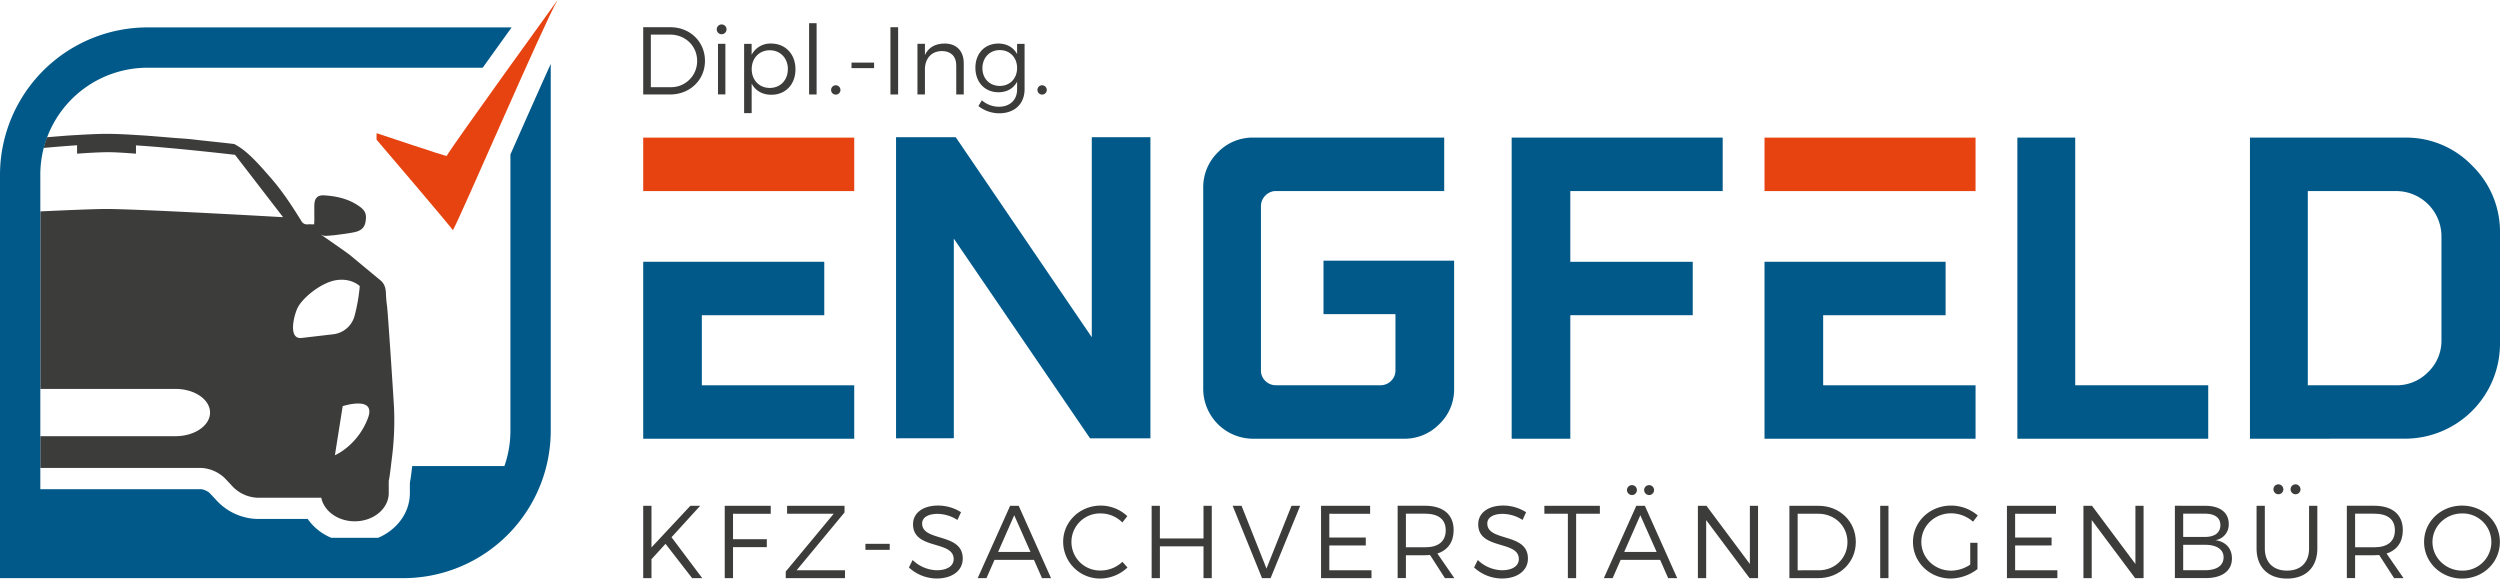 <svg id="Logo" xmlns="http://www.w3.org/2000/svg" viewBox="0 0 1382.83 320.02"><defs><style>.cls-1{fill:#3c3c3b;}.cls-2{fill:#e74310;}.cls-3{fill:#005989;}</style></defs><g id="Dipl.-Ing."><path class="cls-1" d="M370.81,15.06c10.85,0,19.13,8,19.13,18.6s-8.34,18.6-19.29,18.6H355.78V15.06ZM360,48.22h10.84a14.39,14.39,0,0,0,14.77-14.51c0-8.34-6.59-14.56-14.93-14.56H360Z"/><path class="cls-1" d="M401.87,16.23a2.71,2.71,0,1,1-5.42,0,2.71,2.71,0,1,1,5.42,0Zm-4.73,36v-28h4.09v28Z"/><path class="cls-1" d="M440,38.34c0,8.28-5.42,14.08-13.34,14.08-5,0-8.82-2.29-10.89-6.17V62.57H411.6V24.25h4.15v6.06a11.64,11.64,0,0,1,10.79-6.22C434.45,24.09,440,29.94,440,38.34Zm-4.2-.11c0-6-4.14-10.42-10-10.42s-10,4.36-10,10.42,4.14,10.41,10,10.41S435.78,44.29,435.78,38.23Z"/><path class="cls-1" d="M447.54,52.26V12.83h4.15V52.26Z"/><path class="cls-1" d="M464.88,49.92a2.59,2.59,0,1,1-2.56-2.76A2.62,2.62,0,0,1,464.88,49.92Z"/><path class="cls-1" d="M471,37.7V34.62h12.49V37.7Z"/><path class="cls-1" d="M492.53,52.26V15.06h4.25v37.2Z"/><path class="cls-1" d="M533.08,35V52.26h-4.15V36.1c0-4.94-3-7.86-7.91-7.86-5.53.05-8.93,3.67-9.41,9v15h-4.14v-28h4.14v6.17c2-4.25,5.74-6.27,10.84-6.33C529.15,24.09,533.08,28.24,533.08,35Z"/><path class="cls-1" d="M566.73,49.33c0,8.19-5.57,13.34-14.08,13.34a18.8,18.8,0,0,1-11.47-4l1.91-3.19a14.39,14.39,0,0,0,9.4,3.56c6.12,0,10.1-3.72,10.1-9.57V45.19c-2,3.72-5.58,5.84-10.31,5.84-7.55,0-12.75-5.57-12.75-13.54s5.15-13.34,12.64-13.4c4.79,0,8.4,2.13,10.42,5.85V24.25h4.14Zm-4.14-11.69c0-5.84-4-9.93-9.57-9.93s-9.56,4.14-9.61,9.93,4,9.89,9.61,9.89S562.59,43.38,562.59,37.64Z"/><path class="cls-1" d="M579,49.92a2.58,2.58,0,1,1-2.55-2.76A2.61,2.61,0,0,1,579,49.92Z"/></g><g id="Bildmarke"><path class="cls-1" d="M217.93,225.06c-.52-9-3.38-52.39-3.84-55.74a62.3,62.3,0,0,1-.61-6.94c-.08-2.86-.75-5.46-3.08-7.36-5.64-4.64-11.25-9.32-16.89-14-1-.85-14.71-10.38-16.33-11.46a5.78,5.78,0,0,0,3.93.85c1.84-.12,3.68-.28,5.5-.53,3.09-.41,6.19-.78,9.24-1.41s5.56-1.91,6.26-5.4c.89-4.49,0-6.57-3.43-9-5.82-4.09-12.42-5.57-19.28-6-3.77-.26-5.46,1.52-5.53,5.47-.05,2.7,0,5.41,0,8.12,0,.71-.07,1.41-.12,2.44-1.28,0-2.4-.08-3.51,0a3.55,3.55,0,0,1-3.64-2c-5.17-8.39-10.58-16.6-17.08-24-4.77-5.41-9.42-10.93-15.11-15.36a40,40,0,0,0-4.69-3c-.45-.25-15.94-1.75-22-2.5-3.93-.49-7.89-.69-11.84-1-5.07-.41-10.14-.85-15.21-1.23-1.82-.13-3.64-.23-5.46-.33,0,0-8.89-.65-16.29-.65-6.21,0-16.29.65-16.29.65-1.82.1-3.64.2-5.46.33-3.73.28-7.46.6-11.18.91a55.68,55.68,0,0,0-1.88,5.91c6.33-.58,12.73-1.1,18.52-1.48V85c6.21-.45,11.88-.75,16.29-.81s10.08.36,16.29.81V80.41C98,81.89,130,85.64,130,85.64l26.58,34.49S84.82,116,60.64,115.6l-1.66,0-1.66,0c-7.94.13-21,.67-35,1.33v98.19H97.05c10.56,0,19.13,5.85,19.13,13.08s-8.57,13.07-19.13,13.07H22.3v17.56h89.11a20.37,20.37,0,0,1,12.92,5.65l4.86,5.16a20.3,20.3,0,0,0,12.92,5.66l35.59,0c1.49,7.4,9.21,13.05,18.52,13.05,10.39,0,18.81-7,18.81-15.66V266c0-.26.13-.5.17-.77.37-2.11.64-4.23.9-6.36l.12-1c.13-1.15.27-2.3.41-3.45A162.88,162.88,0,0,0,217.93,225.06Zm-14.42,6.24c-4.83,12.74-14.5,18.84-18.26,20.5l4.3-27.15S208.34,218.56,203.51,231.3Zm-39.16-60.46c2.41-5.72,13.28-14.64,21.74-15.89S199,158.27,199,158.27a97.41,97.41,0,0,1-2.81,16.21,13.85,13.85,0,0,1-11.68,10.39l-17.72,2.07C159.92,187.75,161.93,176.56,164.35,170.84Z"/><path class="cls-2" d="M247,86.33c-.12.19-38.71-12.66-38.71-12.66v3.6s42.46,49.67,42.2,50.11C254.6,120.44,300.61,13.32,308.43,0h0S251.52,78.7,247,86.33Z"/><path class="cls-3" d="M282.56,84.91l-.23.52V238.26A58.87,58.87,0,0,1,279,257.8H228l-.29,2.43c-.26,2.17-.55,4.5-1,6.87,0,0,0,.07,0,.1v5.53c0,10.94-7.21,20.38-17.57,24.76H183.3a29.68,29.68,0,0,1-13.11-10.44l-28.09,0a31.8,31.8,0,0,1-21.45-9.34l-4.86-5.17a9.57,9.57,0,0,0-4.41-1.95H22.3V96.69a59.19,59.19,0,0,1,1.87-14.8A55.68,55.68,0,0,1,26.05,76,59.31,59.31,0,0,1,81.53,37.46H267c5.52-7.72,11.08-15.46,16-22.3H81.53A81.65,81.65,0,0,0,2.14,78.22c-.46,2-.87,4-1.18,6A81.6,81.6,0,0,0,0,96.69v223.1H223.1a81.59,81.59,0,0,0,81.53-81.53V35.35C297.7,50.69,289.47,69.29,282.56,84.91Z"/></g><g id="Unterzeile"><path class="cls-1" d="M368.12,300.81l-7.77,8.52v10.46h-4.57v-40h4.57v23l21.49-23h5.43l-15.83,17.37,17,22.64h-5.6Z"/><path class="cls-1" d="M405.46,284.18v14.06h18.69v4.4H405.46v17.15h-4.58v-40h25.44v4.4Z"/><path class="cls-1" d="M440.62,315.45h26.8l-.05,4.34H434.62v-3.66l26.52-31.95H435.36v-4.4h31.78v3.66Z"/><path class="cls-1" d="M478.7,304.13v-3.32h13.43v3.32Z"/><path class="cls-1" d="M531.58,283.32l-2,4.29a20.67,20.67,0,0,0-11-3.37c-5.14,0-8.52,1.94-8.52,5.32,0,10.28,22.52,4.91,22.46,19.43,0,6.68-5.88,11-14.46,11a22.81,22.81,0,0,1-15.31-6.11l2.06-4.12a19.84,19.84,0,0,0,13.31,5.66c5.77,0,9.38-2.34,9.38-6.17.05-10.52-22.47-4.92-22.47-19.26,0-6.29,5.55-10.35,13.83-10.35A23.77,23.77,0,0,1,531.58,283.32Z"/><path class="cls-1" d="M550.1,309.67l-4.46,10.12h-4.85l17.94-40h4.75l17.89,40h-5l-4.46-10.12ZM561,285l-8.91,20.29H570Z"/><path class="cls-1" d="M623.56,285.5,620.82,289A16.83,16.83,0,0,0,609,284a15.79,15.79,0,1,0,0,31.56,17.42,17.42,0,0,0,11.84-4.81l2.8,3.15A22.14,22.14,0,0,1,608.76,320a20.35,20.35,0,0,1-20.69-20.29c0-11.2,9.26-20.06,20.86-20.06A21.56,21.56,0,0,1,623.56,285.5Z"/><path class="cls-1" d="M665.7,319.79v-17.6H641.58v17.6H637v-40h4.57v18.06H665.7V279.78h4.57v40Z"/><path class="cls-1" d="M698.07,319.79l-16.24-40h4.92l13.78,34.7,13.82-34.7h4.81l-16.35,40Z"/><path class="cls-1" d="M735.29,284.18v13.15h20.17v4.4H735.29v13.72h23.32v4.34h-27.9v-40h27.15v4.4Z"/><path class="cls-1" d="M791,307c-.86.06-1.77.12-2.69.12H777.65v12.63h-4.57v-40h15.2c10,0,15.78,4.91,15.78,13.43,0,6.63-3.2,11.09-9,13l9.38,13.6h-5.21Zm-2.69-4.28c7.25,0,11.37-3.2,11.37-9.43,0-6.06-4.12-9.15-11.37-9.15H777.65v18.58Z"/><path class="cls-1" d="M844.13,283.32l-1.94,4.29a20.64,20.64,0,0,0-11-3.37c-5.14,0-8.52,1.94-8.52,5.32,0,10.28,22.53,4.91,22.47,19.43,0,6.68-5.89,11-14.46,11a22.83,22.83,0,0,1-15.32-6.11l2.06-4.12a19.85,19.85,0,0,0,13.32,5.66c5.77,0,9.37-2.34,9.37-6.17.06-10.52-22.46-4.92-22.46-19.26,0-6.29,5.54-10.35,13.83-10.35A23.7,23.7,0,0,1,844.13,283.32Z"/><path class="cls-1" d="M871.81,284.18v35.61h-4.57V284.18h-13v-4.4h30.7v4.4Z"/><path class="cls-1" d="M896.45,309.67,892,319.79h-4.86l17.94-40h4.75l17.89,40h-5l-4.46-10.12ZM907.31,285l-8.91,20.29h17.94Zm-7.37-14.17a2.75,2.75,0,1,1,2.75,3A2.79,2.79,0,0,1,899.94,270.81Zm9.49,0a2.75,2.75,0,1,1,2.75,3A2.79,2.79,0,0,1,909.43,270.81Z"/><path class="cls-1" d="M967.74,319.79l-24-32.12v32.12h-4.58v-40h4.75l24,32.18V279.78h4.52v40Z"/><path class="cls-1" d="M1005.93,279.78c11.67,0,20.58,8.64,20.58,20s-9,20-20.74,20h-16v-40Zm-11.59,35.67H1006c8.92,0,15.89-6.68,15.89-15.61s-7.08-15.66-16.06-15.66H994.34Z"/><path class="cls-1" d="M1040,319.79v-40h4.57v40Z"/><path class="cls-1" d="M1093.81,300.24v14.52A24.74,24.74,0,0,1,1079,320c-11.61,0-20.87-9-20.87-20.23s9.32-20.12,21.1-20.12a22.7,22.7,0,0,1,14.75,5.48l-2.64,3.44a18.37,18.37,0,0,0-12.11-4.64c-9.15,0-16.47,7-16.47,15.84s7.38,15.88,16.52,15.88a19.15,19.15,0,0,0,10.52-3.36V300.24Z"/><path class="cls-1" d="M1114.63,284.18v13.15h20.17v4.4h-20.17v13.72H1138v4.34h-27.9v-40h27.15v4.4Z"/><path class="cls-1" d="M1181,319.79l-24-32.12v32.12h-4.58v-40h4.75l24,32.18V279.78h4.51v40Z"/><path class="cls-1" d="M1219.88,279.78c8.06,0,12.91,3.72,12.91,10a8.7,8.7,0,0,1-7.36,9c5.77.85,9.13,4.62,9.13,10.11,0,6.8-5.38,10.86-14.4,10.86H1203v-40ZM1207.59,297h12.06c5.37,0,8.51-2.34,8.51-6.51s-3.14-6.35-8.51-6.35h-12.06Zm0,18.41h12.06c6.51,0,10.28-2.57,10.28-7.15,0-4.34-3.77-6.92-10.28-6.92h-12.06Z"/><path class="cls-1" d="M1281.79,303.33c0,10.4-6.28,16.69-16.75,16.69s-16.86-6.29-16.86-16.69V279.78h4.57v23.55c0,7.77,4.69,12.29,12.29,12.29s12.18-4.52,12.18-12.29V279.78h4.57ZM1263,270.81a2.75,2.75,0,1,1-2.74-2.92A2.8,2.8,0,0,1,1263,270.81Zm9.49,0a2.75,2.75,0,1,1-2.74-2.92A2.8,2.8,0,0,1,1272.47,270.81Z"/><path class="cls-1" d="M1316,307c-.86.06-1.77.12-2.69.12h-10.63v12.63h-4.57v-40h15.2c10,0,15.77,4.91,15.77,13.43,0,6.63-3.19,11.09-9,13l9.38,13.6h-5.21Zm-2.69-4.28c7.27,0,11.38-3.2,11.38-9.43,0-6.06-4.11-9.15-11.38-9.15h-10.63v18.58Z"/><path class="cls-1" d="M1382.76,299.79c0,11.26-9.26,20.23-20.92,20.23s-21-9-21-20.23,9.26-20.12,21-20.12S1382.76,288.53,1382.76,299.79Zm-37.28,0c0,8.8,7.44,15.83,16.36,15.83a15.81,15.81,0,1,0,0-31.61C1352.92,284,1345.48,291,1345.48,299.79Z"/></g><g id="Engfeld"><path class="cls-3" d="M495.63,242.44V75.88h33L603.9,186.53V75.88h32.43V242.44H602.94L527.59,132v110.4Z"/><path class="cls-3" d="M665.54,215.14V104a27,27,0,0,1,8.11-19.74,26.67,26.67,0,0,1,19.67-8.16H798.84v29.57h-93a8,8,0,0,0-5.92,2.5,8.11,8.11,0,0,0-2.45,5.84v90.86a7.85,7.85,0,0,0,2.45,5.84,8.15,8.15,0,0,0,5.91,2.38h57.68a8.13,8.13,0,0,0,5.91-2.38,7.85,7.85,0,0,0,2.45-5.84V173.77H732.07V144.2h72.25v70.91a26.45,26.45,0,0,1-8.16,19.45,26.9,26.9,0,0,1-19.71,8.12H693.29a27.64,27.64,0,0,1-27.75-27.54Z"/><path class="cls-3" d="M836.15,242.68V76.12H952.88v29.57H868.59V144.8h67.72v29.56H868.59v68.32Z"/><path class="cls-3" d="M1115.87,242.68V76.12h32v137h73.57v29.57Z"/><path class="cls-3" d="M1244.52,242.68V76.12h85.74a50.51,50.51,0,0,1,37.17,15.5,51.05,51.05,0,0,1,15.4,37.32v61a52.55,52.55,0,0,1-52.57,52.7Zm32-29.57h48.73a24.29,24.29,0,0,0,17.85-7.33,24,24,0,0,0,7.35-17.58V130.84a25.06,25.06,0,0,0-25.2-25.15h-48.73Z"/><polygon class="cls-2" points="472.5 105.69 472.5 76.12 355.78 76.12 355.78 105.69 388.21 105.69 472.5 105.69"/><polygon class="cls-3" points="355.78 144.79 355.78 242.68 472.5 242.68 472.5 213.12 388.21 213.12 388.21 174.36 455.93 174.36 455.93 144.79 388.21 144.79 355.78 144.79"/><polygon class="cls-3" points="1076.17 174.36 1076.17 144.79 1008.45 144.79 976.01 144.79 976.01 242.68 1092.74 242.68 1092.74 213.12 1008.45 213.12 1008.45 174.36 1076.17 174.36"/><polygon class="cls-2" points="1092.74 105.69 1092.74 76.12 976.01 76.12 976.01 105.69 1008.45 105.69 1092.74 105.69"/></g></svg>